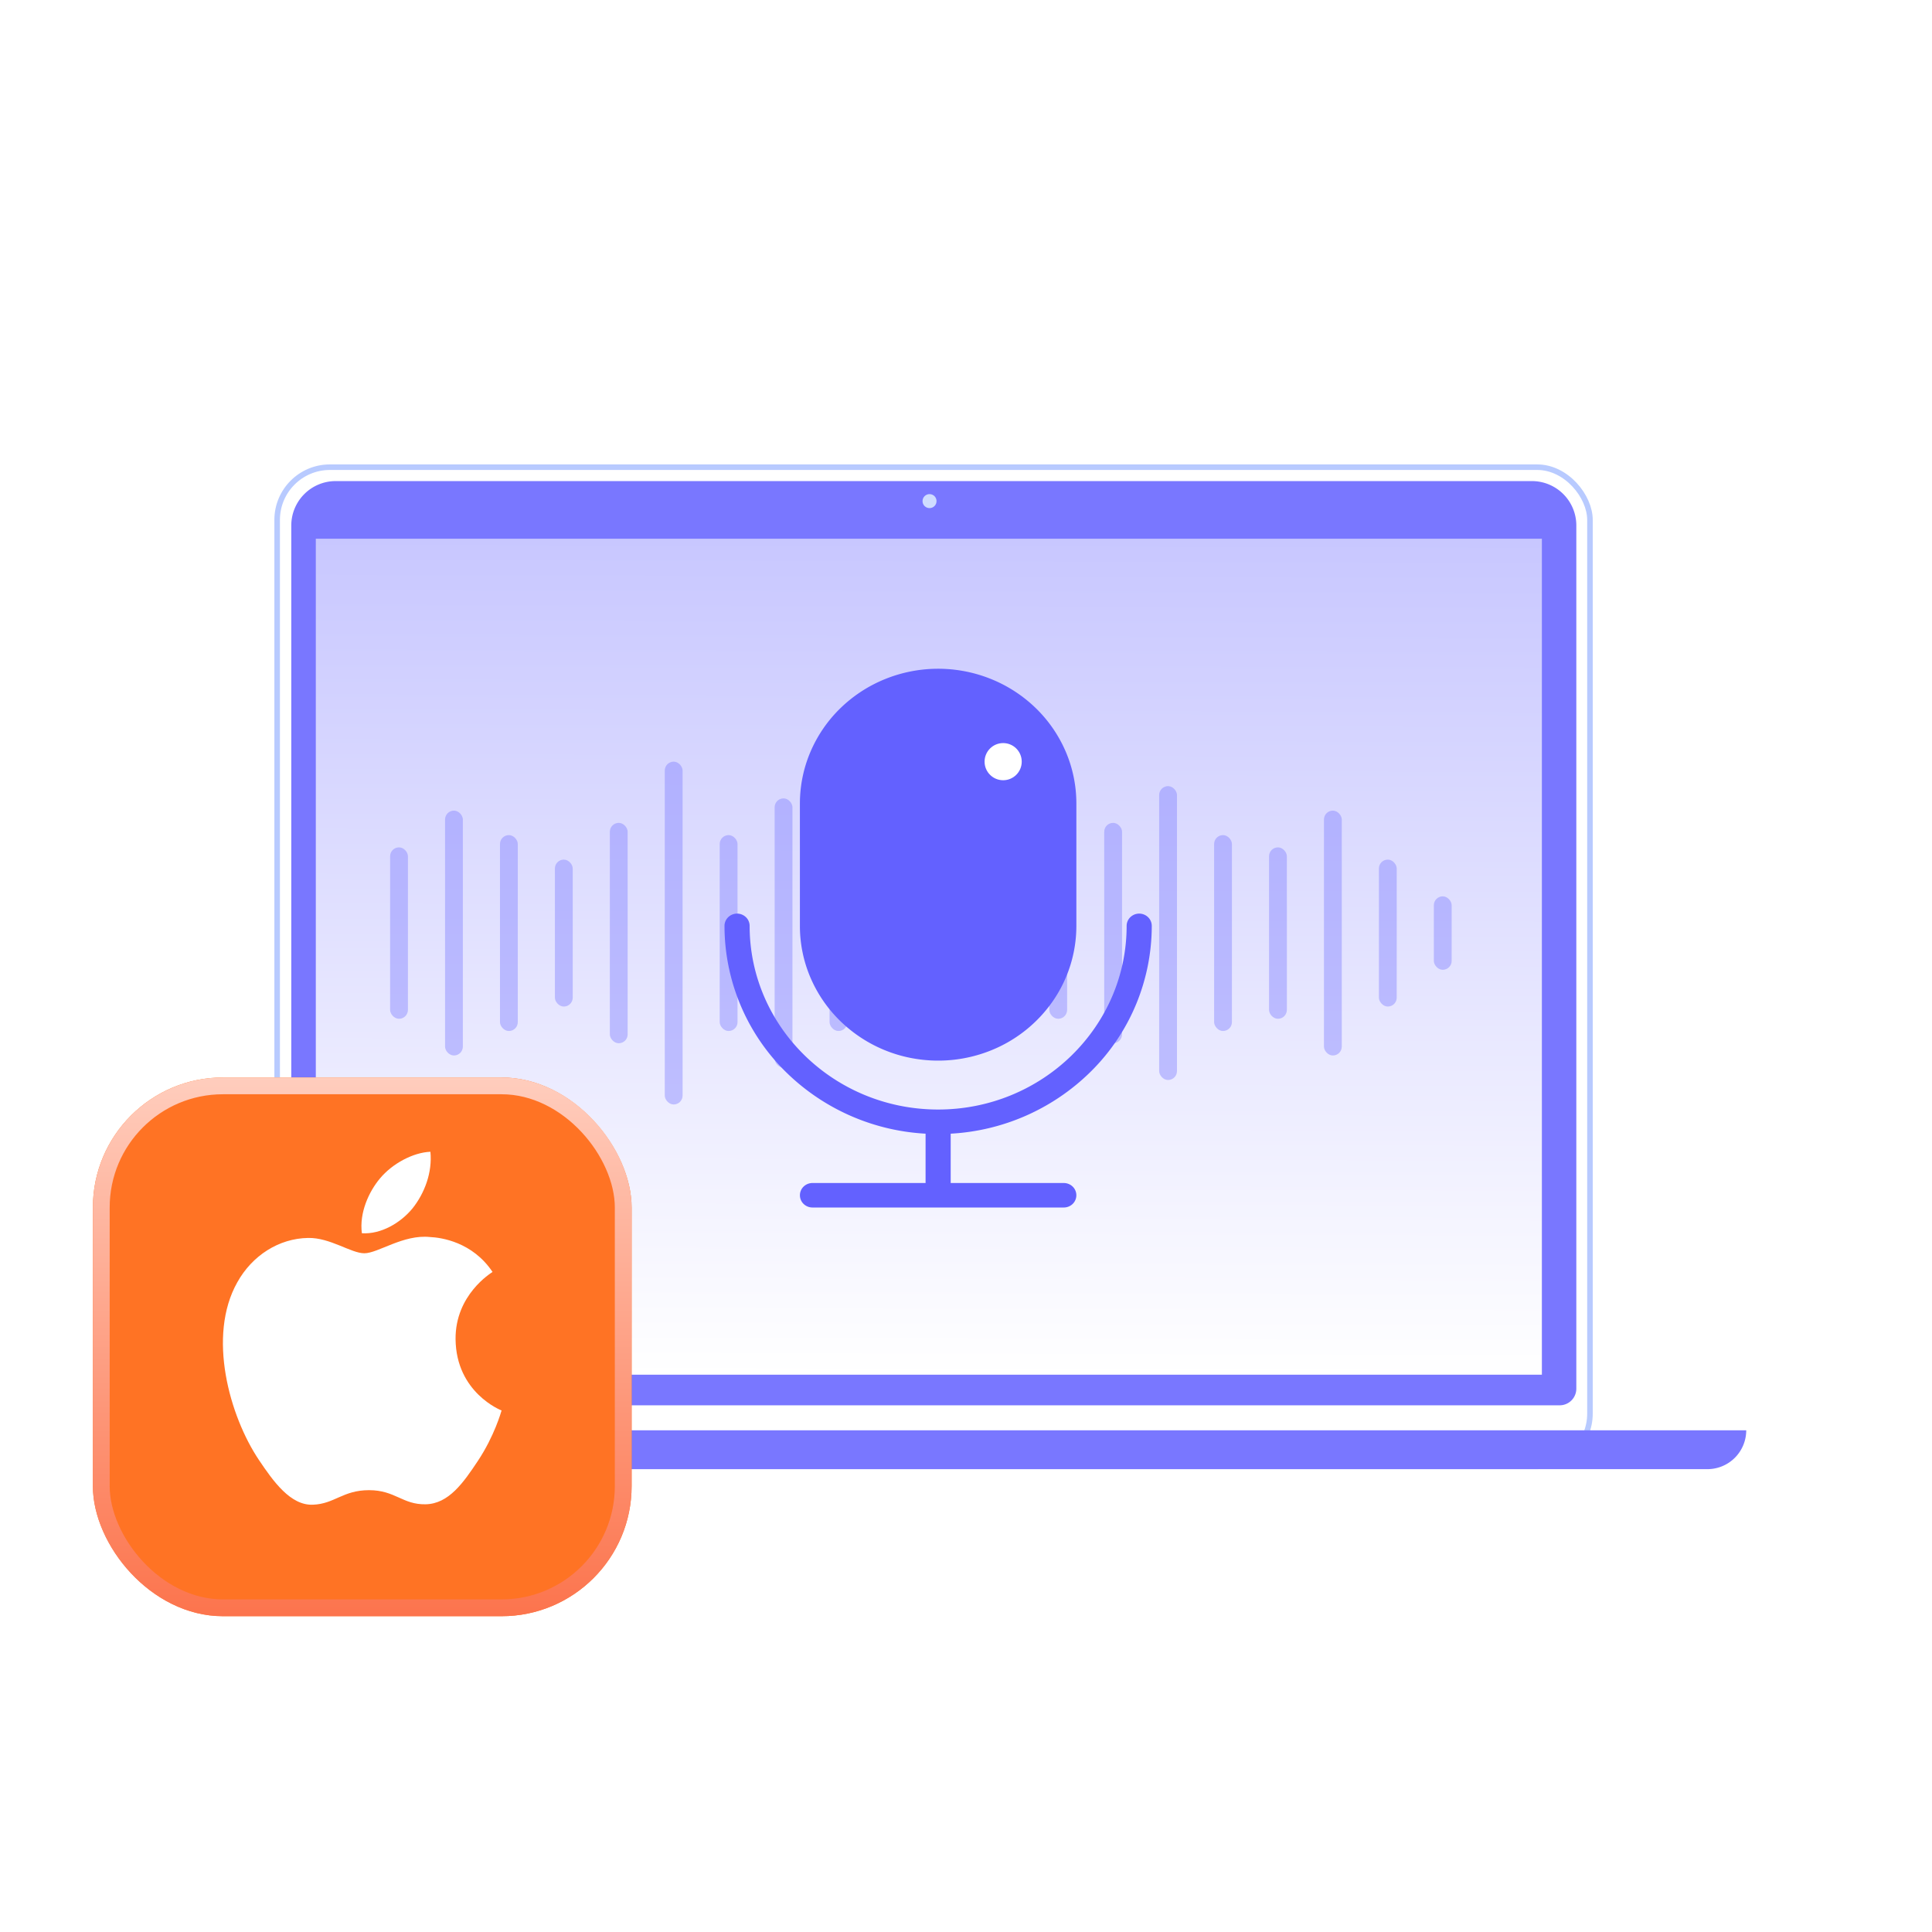 <svg xmlns="http://www.w3.org/2000/svg" width="104" height="104" fill="none"><rect width="70.669" height="53.786" x="14.919" y="25.149" fill="#fff" stroke="#B8CAFF" stroke-width=".299" rx="2.839"/><path fill="#7977FF" d="M15.68 28.287a2.39 2.39 0 0 1 2.39-2.39h64.394a2.39 2.39 0 0 1 2.39 2.39v46.465a.897.897 0 0 1-.896.896H16.576a.896.896 0 0 1-.896-.896V28.287ZM6 76.993h88a2.092 2.092 0 0 1-2.092 2.092H8.092A2.092 2.092 0 0 1 6 76.993Z"/><circle cx="50.037" cy="26.975" r=".377" fill="#CFDCFF"/><path fill="url(#a)" d="M17 29h66v45H17z"/><g fill="#7977FF" opacity=".4"><rect width=".959" height="9.227" x="21" y="45.614" rx=".479"/><rect width=".959" height="13.181" x="23.957" y="43.636" rx=".479"/><rect width=".959" height="10.545" x="26.914" y="44.954" rx=".479"/><rect width=".959" height="7.909" x="29.871" y="46.273" rx=".479"/><rect width=".959" height="11.863" x="32.828" y="44.295" rx=".479"/><rect width=".959" height="18.454" x="35.785" y="41" rx=".479"/><rect width=".959" height="10.545" x="38.742" y="44.954" rx=".479"/><rect width=".959" height="14.499" x="41.699" y="42.977" rx=".479"/><rect width=".959" height="10.545" x="44.656" y="44.954" rx=".479"/><rect width=".959" height="3.954" x="47.613" y="48.25" rx=".479"/><rect width=".959" height="13.181" x="50.57" y="43.636" rx=".479"/><rect width=".959" height="7.909" x="53.527" y="46.273" rx=".479"/><rect width=".959" height="9.227" x="56.484" y="45.614" rx=".479"/><rect width=".959" height="11.863" x="59.441" y="44.295" rx=".479"/><rect width=".959" height="15.818" x="62.398" y="42.318" rx=".479"/><rect width=".959" height="10.545" x="65.356" y="44.954" rx=".479"/><rect width=".959" height="9.227" x="68.313" y="45.614" rx=".479"/><rect width=".959" height="13.181" x="71.269" y="43.636" rx=".479"/><rect width=".959" height="7.909" x="74.227" y="46.273" rx=".479"/><rect width=".959" height="3.954" x="77.184" y="48.25" rx=".479"/></g><g filter="url(#b)"><path fill="#6361FF" d="M62 49.841a11.04 11.04 0 0 1-3.13 7.689 11.62 11.62 0 0 1-7.694 3.496v2.656h6.089c.18 0 .351.07.478.193a.65.65 0 0 1 0 .932.685.685 0 0 1-.478.193h-13.53a.685.685 0 0 1-.478-.193.65.65 0 0 1 0-.932.686.686 0 0 1 .478-.193h6.089v-2.656a11.62 11.62 0 0 1-7.694-3.496A11.04 11.04 0 0 1 39 49.84c0-.175.071-.342.198-.466a.686.686 0 0 1 .957 0 .65.65 0 0 1 .198.466c0 5.451 4.552 9.886 10.147 9.886 5.595 0 10.147-4.435 10.147-9.886a.65.65 0 0 1 .198-.466.686.686 0 0 1 .957 0 .651.651 0 0 1 .198.466Zm-16.762 5.127a7.502 7.502 0 0 0 3.81 1.986c1.444.28 2.94.137 4.3-.412a7.4 7.4 0 0 0 3.34-2.671 7.116 7.116 0 0 0 1.253-4.03v-6.59a7.09 7.09 0 0 0-.566-2.775 7.24 7.24 0 0 0-1.613-2.352 7.457 7.457 0 0 0-2.414-1.572 7.611 7.611 0 0 0-5.696 0 7.457 7.457 0 0 0-2.414 1.572 7.24 7.24 0 0 0-1.613 2.352 7.09 7.09 0 0 0-.566 2.774v6.591c-.001.952.19 1.895.565 2.775a7.22 7.22 0 0 0 1.614 2.352Z"/></g><circle cx="54" cy="41" r="1" fill="#fff"/><g filter="url(#c)"><rect width="29" height="29" x="5" y="58" fill="#FF7324" rx="7"/></g><rect width="28.096" height="28.096" x="5.452" y="58.452" stroke="url(#d)" stroke-width=".904" rx="6.548"/><path fill="#fff" d="M27 75.926c-.023.073-.385 1.374-1.274 2.712-.769 1.154-1.564 2.318-2.82 2.338-1.236.023-1.631-.76-3.042-.76-1.409 0-1.852.74-3.02.783-1.206.05-2.135-1.261-2.907-2.41-1.578-2.353-2.793-6.668-1.164-9.56.802-1.446 2.243-2.366 3.813-2.39 1.182-.024 2.308.825 3.026.825.738 0 2.1-1.027 3.535-.874.601.027 2.283.26 3.367 1.88-.085.06-2.013 1.232-1.991 3.62.029 2.881 2.45 3.826 2.477 3.836Zm-4.793-10.88c.648-.814 1.073-1.934.962-3.046-.925.037-2.052.633-2.721 1.443-.592.707-1.114 1.844-.968 2.943 1.027.065 2.083-.554 2.727-1.34Z"/><defs><linearGradient id="a" x1="50" x2="49.886" y1="29" y2="74.076" gradientUnits="userSpaceOnUse"><stop stop-color="#C8C7FF"/><stop offset="1" stop-color="#fff"/></linearGradient><linearGradient id="d" x1="19.5" x2="19.5" y1="58" y2="87" gradientUnits="userSpaceOnUse"><stop stop-color="#FFCDBD"/><stop offset="1" stop-color="#FC744D"/></linearGradient><filter id="b" width="23" height="29" x="39" y="36" color-interpolation-filters="sRGB" filterUnits="userSpaceOnUse"><feFlood flood-opacity="0" result="BackgroundImageFix"/><feBlend in="SourceGraphic" in2="BackgroundImageFix" result="shape"/><feColorMatrix in="SourceAlpha" result="hardAlpha" values="0 0 0 0 0 0 0 0 0 0 0 0 0 0 0 0 0 0 127 0"/><feOffset/><feGaussianBlur stdDeviation="1"/><feComposite in2="hardAlpha" k2="-1" k3="1" operator="arithmetic"/><feColorMatrix values="0 0 0 0 0.745 0 0 0 0 0.742 0 0 0 0 1 0 0 0 1 0"/><feBlend in2="shape" result="effect1_innerShadow_3314_1497"/></filter><filter id="c" width="29" height="29" x="5" y="58" color-interpolation-filters="sRGB" filterUnits="userSpaceOnUse"><feFlood flood-opacity="0" result="BackgroundImageFix"/><feBlend in="SourceGraphic" in2="BackgroundImageFix" result="shape"/><feColorMatrix in="SourceAlpha" result="hardAlpha" values="0 0 0 0 0 0 0 0 0 0 0 0 0 0 0 0 0 0 127 0"/><feOffset/><feGaussianBlur stdDeviation="2.979"/><feComposite in2="hardAlpha" k2="-1" k3="1" operator="arithmetic"/><feColorMatrix values="0 0 0 0 1 0 0 0 0 0.81 0 0 0 0 0.75 0 0 0 1 0"/><feBlend in2="shape" result="effect1_innerShadow_3314_1497"/></filter></defs></svg>